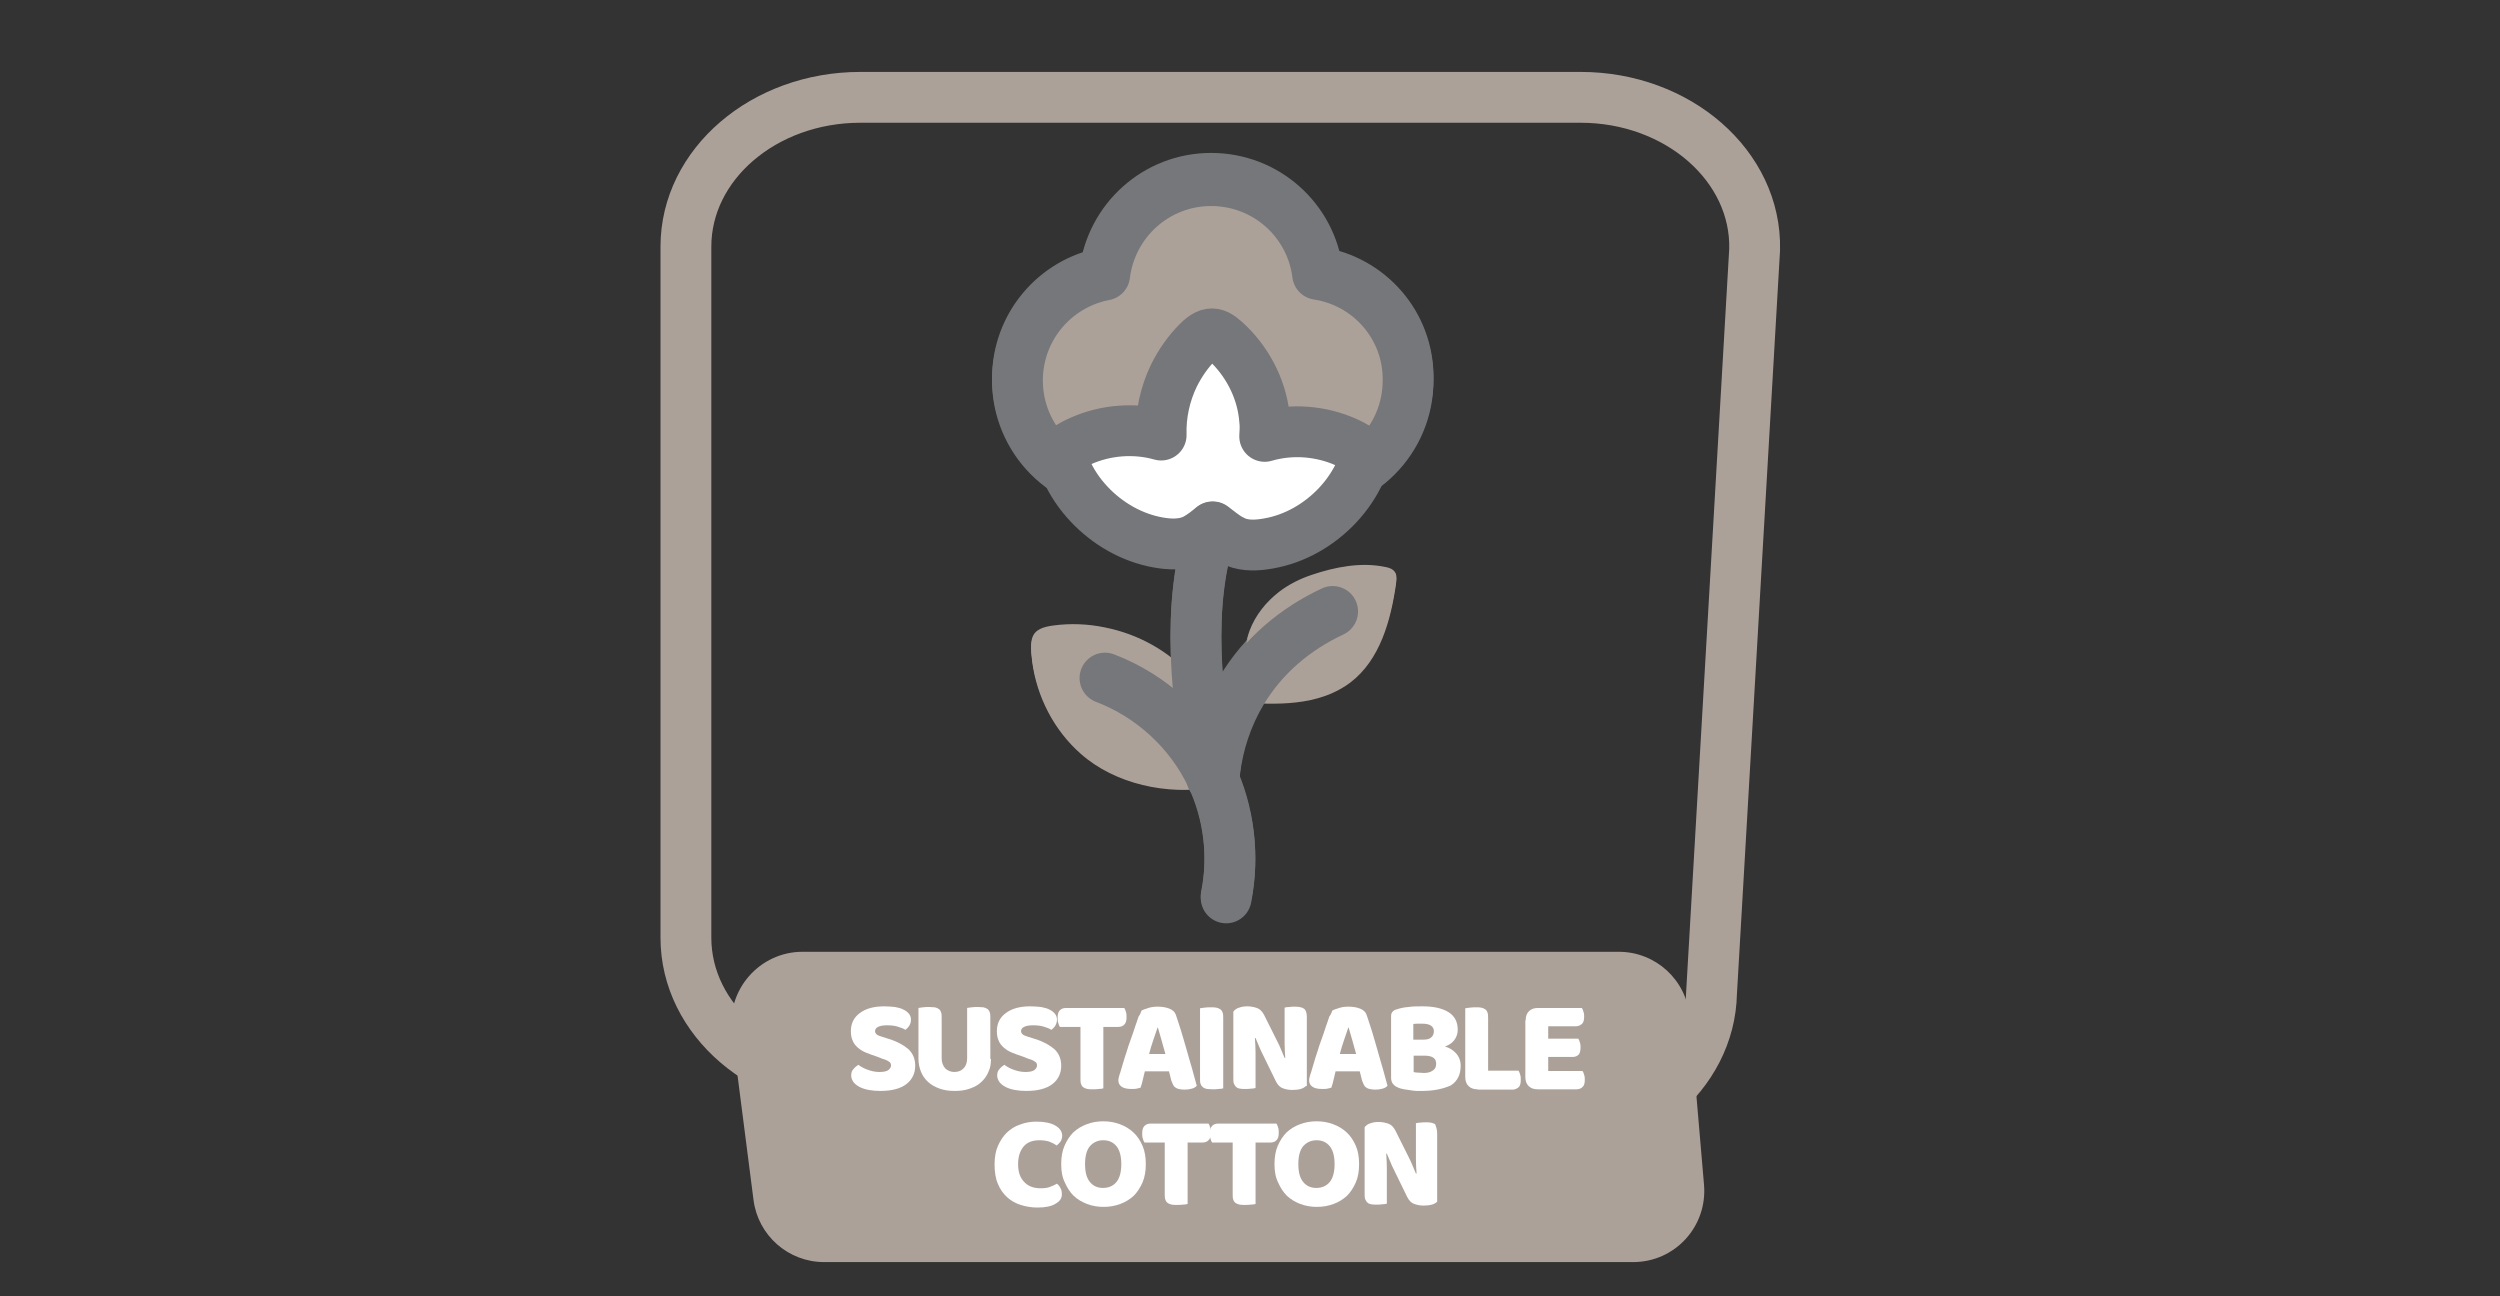 <?xml version="1.0" encoding="utf-8"?>
<!-- Generator: Adobe Illustrator 26.5.0, SVG Export Plug-In . SVG Version: 6.00 Build 0)  -->
<svg version="1.1" id="Livello_1" xmlns="http://www.w3.org/2000/svg" xmlns:xlink="http://www.w3.org/1999/xlink" x="0px" y="0px"
	 viewBox="0 0 76.54 39.69" style="enable-background:new 0 0 76.54 39.69;" xml:space="preserve">
<rect x="0" y="0" width="76.54" height="39.69" fill="#333333" stroke="none"/>
<style type="text/css">
	
		.st0{clip-path:url(#SVGID_00000132803446318444262470000016005664893312960919_);fill:none;stroke:#ACA199;stroke-width:1.556;stroke-miterlimit:10;}
	.st1{clip-path:url(#SVGID_00000132803446318444262470000016005664893312960919_);fill:#ACA199;}
	
		.st2{clip-path:url(#SVGID_00000132803446318444262470000016005664893312960919_);fill:none;stroke:#76777A;stroke-width:1.556;stroke-linecap:round;stroke-linejoin:round;stroke-miterlimit:10;}
	.st3{clip-path:url(#SVGID_00000132803446318444262470000016005664893312960919_);fill:#FFFFFF;}
	.st4{clip-path:url(#SVGID_00000168801963897125125010000000273248697698361999_);fill:#ACA199;}
	
		.st5{clip-path:url(#SVGID_00000168801963897125125010000000273248697698361999_);fill:none;stroke:#76777A;stroke-width:1.556;stroke-linecap:round;stroke-linejoin:round;stroke-miterlimit:10;}
	.st6{clip-path:url(#SVGID_00000168801963897125125010000000273248697698361999_);fill:#FFFFFF;}
	.st7{fill:#FFFFFF;}
</style>
<g>
	<defs>
		<rect id="SVGID_1_" x="9.34" y="1" width="56.04" height="39.62"/>
	</defs>
	<clipPath id="SVGID_00000052090943967787086530000008199366425076251566_">
		<use xlink:href="#SVGID_1_"  style="overflow:visible;"/>
	</clipPath>
	
		<path style="clip-path:url(#SVGID_00000052090943967787086530000008199366425076251566_);fill:none;stroke:#ACA199;stroke-width:1.556;stroke-miterlimit:10;" d="
		M21,7.55v21.16c0,2.52,2.39,4.57,5.34,4.57l20.73,1.61c2.91,0,5.28-1.99,5.33-4.48l1.32-22.77c0.06-2.56-2.35-4.66-5.33-4.66H26.34
		C23.39,2.98,21,5.03,21,7.55z"/>
	<path style="clip-path:url(#SVGID_00000052090943967787086530000008199366425076251566_);fill:#ACA199;" d="M50,38.64H25.23
		c-1.09,0-2.02-0.81-2.16-1.9l-0.66-5.14c-0.17-1.3,0.85-2.46,2.16-2.46h24.99c1.13,0,2.07,0.86,2.17,1.99l0.44,5.14
		C52.28,37.55,51.28,38.64,50,38.64"/>
	<path style="clip-path:url(#SVGID_00000052090943967787086530000008199366425076251566_);fill:#ACA199;" d="M40.34,8.33
		c-0.2-1.62-1.58-2.87-3.26-2.87c-1.68,0-3.06,1.26-3.26,2.89c-1.52,0.29-2.67,1.62-2.67,3.23c0,1.81,1.47,3.29,3.28,3.29
		c1.12,0,2.11-0.56,2.7-1.42c0.59,0.86,1.58,1.42,2.7,1.42c1.81,0,3.28-1.47,3.28-3.29C43.13,9.93,41.92,8.57,40.34,8.33"/>
	
		<path style="clip-path:url(#SVGID_00000052090943967787086530000008199366425076251566_);fill:none;stroke:#76777A;stroke-width:1.556;stroke-linecap:round;stroke-linejoin:round;stroke-miterlimit:10;" d="
		M40.34,8.33c-0.2-1.62-1.58-2.87-3.26-2.87c-1.68,0-3.06,1.26-3.26,2.89c-1.52,0.29-2.67,1.62-2.67,3.23
		c0,1.81,1.47,3.29,3.28,3.29c1.12,0,2.11-0.56,2.7-1.42c0.59,0.86,1.58,1.42,2.7,1.42c1.81,0,3.28-1.47,3.28-3.29
		C43.13,9.93,41.92,8.57,40.34,8.33z"/>
	<path style="clip-path:url(#SVGID_00000052090943967787086530000008199366425076251566_);fill:#FFFFFF;" d="M41.22,13.48
		c-0.78-0.35-1.68-0.42-2.5-0.18c0.01-0.16,0.02-0.32,0-0.48c-0.06-0.87-0.46-1.7-1.08-2.32c-0.38-0.37-0.57-0.49-0.97-0.09
		c-0.3,0.3-0.54,0.65-0.73,1.03c-0.27,0.56-0.41,1.19-0.39,1.82c-0.81-0.23-1.71-0.16-2.48,0.19c-0.49,0.22-0.66,0.36-0.43,0.87
		c0.17,0.39,0.41,0.74,0.7,1.05c0.56,0.6,1.32,1.04,2.13,1.18c0.34,0.06,0.69,0.07,1.01-0.05c0.06-0.03,0.12-0.06,0.18-0.09
		c0.17-0.1,0.32-0.22,0.47-0.34c0.17,0.13,0.33,0.26,0.51,0.37c0.06,0.03,0.12,0.06,0.18,0.09c0.32,0.13,0.67,0.11,1.01,0.05
		c0.82-0.14,1.57-0.58,2.13-1.18c0.29-0.31,0.53-0.67,0.7-1.05C41.88,13.83,41.7,13.69,41.22,13.48"/>
	
		<path style="clip-path:url(#SVGID_00000052090943967787086530000008199366425076251566_);fill:none;stroke:#76777A;stroke-width:1.556;stroke-linecap:round;stroke-linejoin:round;stroke-miterlimit:10;" d="
		M41.22,13.48c-0.78-0.35-1.68-0.42-2.5-0.18c0.01-0.16,0.02-0.32,0-0.48c-0.06-0.87-0.46-1.7-1.08-2.32
		c-0.38-0.37-0.57-0.49-0.97-0.09c-0.3,0.3-0.54,0.65-0.73,1.03c-0.27,0.56-0.41,1.19-0.39,1.82c-0.81-0.23-1.71-0.16-2.48,0.19
		c-0.49,0.22-0.66,0.36-0.43,0.87c0.17,0.39,0.41,0.74,0.7,1.05c0.56,0.6,1.32,1.04,2.13,1.18c0.34,0.06,0.69,0.07,1.01-0.05
		c0.06-0.03,0.12-0.06,0.18-0.09c0.17-0.1,0.32-0.22,0.47-0.34c0.17,0.13,0.33,0.26,0.51,0.37c0.06,0.03,0.12,0.06,0.18,0.09
		c0.32,0.13,0.67,0.11,1.01,0.05c0.82-0.14,1.57-0.58,2.13-1.18c0.29-0.31,0.53-0.67,0.7-1.05C41.88,13.83,41.7,13.69,41.22,13.48z"
		/>
	<path style="clip-path:url(#SVGID_00000052090943967787086530000008199366425076251566_);fill:#ACA199;" d="M39.16,18.12
		c-0.4,0.31-0.72,0.71-0.9,1.18c-0.25,0.68-0.18,1.43-0.42,2.12c1.21,0.1,2.54,0.14,3.51-0.6c0.9-0.69,1.23-1.89,1.39-3.01
		c0.01-0.1,0.03-0.21-0.03-0.29c-0.06-0.1-0.18-0.14-0.29-0.16c-0.75-0.16-1.55,0-2.26,0.24C39.8,17.72,39.46,17.89,39.16,18.12"/>
	<path style="clip-path:url(#SVGID_00000052090943967787086530000008199366425076251566_);fill:#ACA199;" d="M37.1,22.07
		c0-0.08-0.01-0.17-0.02-0.25c-0.07-0.42-0.32-0.79-0.6-1.11c-0.69-0.78-1.64-1.3-2.65-1.5c-0.52-0.11-1.06-0.13-1.58-0.06
		c-0.7,0.09-0.73,0.38-0.65,1.04c0.14,1.08,0.67,2.11,1.49,2.83c1.05,0.93,2.65,1.27,4.03,1.03c-0.01-0.32-0.11-0.65-0.08-1
		C37.04,22.71,37.11,22.39,37.1,22.07"/>
	
		<path style="clip-path:url(#SVGID_00000052090943967787086530000008199366425076251566_);fill:none;stroke:#76777A;stroke-width:1.556;stroke-linecap:round;stroke-linejoin:round;stroke-miterlimit:10;" d="
		M37.16,23.8c0.01-0.08,0.02-0.17,0.03-0.25c0.1-0.86,0.38-1.69,0.82-2.44c0.67-1.12,1.64-1.93,2.79-2.47"/>
	
		<path style="clip-path:url(#SVGID_00000052090943967787086530000008199366425076251566_);fill:none;stroke:#76777A;stroke-width:1.556;stroke-linecap:round;stroke-linejoin:round;stroke-miterlimit:10;" d="
		M33.83,20.7c1.42,0.54,2.61,1.63,3.26,3.01c0.54,1.15,0.7,2.47,0.45,3.72"/>
	
		<path style="clip-path:url(#SVGID_00000052090943967787086530000008199366425076251566_);fill:none;stroke:#76777A;stroke-width:1.556;stroke-linecap:round;stroke-linejoin:round;stroke-miterlimit:10;" d="
		M37.12,16.07c-0.84,2.38-0.48,5.43-0.02,7.68"/>
</g>
<g>
	<defs>
		<rect id="SVGID_00000106838829829159539190000018058129667478614425_" x="9.34" y="1.07" width="56.04" height="39.62"/>
	</defs>
	<clipPath id="SVGID_00000055700798577185651390000002443854580526772387_">
		<use xlink:href="#SVGID_00000106838829829159539190000018058129667478614425_"  style="overflow:visible;"/>
	</clipPath>
	<path style="clip-path:url(#SVGID_00000055700798577185651390000002443854580526772387_);fill:#ACA199;" d="M40.34,8.4
		c-0.2-1.62-1.58-2.87-3.26-2.87c-1.68,0-3.06,1.26-3.26,2.89c-1.52,0.29-2.67,1.62-2.67,3.23c0,1.81,1.47,3.29,3.28,3.29
		c1.12,0,2.11-0.56,2.7-1.42c0.59,0.86,1.58,1.42,2.7,1.42c1.81,0,3.28-1.47,3.28-3.29C43.13,10,41.92,8.64,40.34,8.4"/>
	
		<path style="clip-path:url(#SVGID_00000055700798577185651390000002443854580526772387_);fill:none;stroke:#76777A;stroke-width:1.556;stroke-linecap:round;stroke-linejoin:round;stroke-miterlimit:10;" d="
		M40.34,8.4c-0.2-1.62-1.58-2.87-3.26-2.87c-1.68,0-3.06,1.26-3.26,2.89c-1.52,0.29-2.67,1.62-2.67,3.23c0,1.81,1.47,3.29,3.28,3.29
		c1.12,0,2.11-0.56,2.7-1.42c0.59,0.86,1.58,1.42,2.7,1.42c1.81,0,3.28-1.47,3.28-3.29C43.13,10,41.92,8.64,40.34,8.4z"/>
	<path style="clip-path:url(#SVGID_00000055700798577185651390000002443854580526772387_);fill:#FFFFFF;" d="M41.22,13.54
		c-0.78-0.35-1.68-0.42-2.5-0.18c0.01-0.16,0.02-0.32,0-0.48c-0.06-0.87-0.46-1.7-1.08-2.32c-0.38-0.37-0.57-0.49-0.97-0.09
		c-0.3,0.3-0.54,0.65-0.73,1.03c-0.27,0.56-0.41,1.19-0.39,1.82c-0.81-0.23-1.71-0.16-2.48,0.19c-0.49,0.22-0.66,0.36-0.43,0.87
		c0.17,0.39,0.41,0.74,0.7,1.05c0.56,0.6,1.32,1.04,2.13,1.18c0.34,0.06,0.69,0.07,1.01-0.05c0.06-0.03,0.12-0.05,0.18-0.09
		c0.17-0.1,0.32-0.22,0.47-0.34c0.17,0.13,0.33,0.26,0.51,0.37c0.06,0.03,0.12,0.06,0.18,0.09c0.32,0.13,0.67,0.11,1.01,0.05
		c0.82-0.14,1.57-0.58,2.13-1.18c0.29-0.31,0.53-0.67,0.7-1.05C41.88,13.9,41.7,13.76,41.22,13.54"/>
	
		<path style="clip-path:url(#SVGID_00000055700798577185651390000002443854580526772387_);fill:none;stroke:#76777A;stroke-width:1.556;stroke-linecap:round;stroke-linejoin:round;stroke-miterlimit:10;" d="
		M41.22,13.54c-0.78-0.35-1.68-0.42-2.5-0.18c0.01-0.16,0.02-0.32,0-0.48c-0.06-0.87-0.46-1.7-1.08-2.32
		c-0.38-0.37-0.57-0.49-0.97-0.09c-0.3,0.3-0.54,0.65-0.73,1.03c-0.27,0.56-0.41,1.19-0.39,1.82c-0.81-0.23-1.71-0.16-2.48,0.19
		c-0.49,0.22-0.66,0.36-0.43,0.87c0.17,0.39,0.41,0.74,0.7,1.05c0.56,0.6,1.32,1.04,2.13,1.18c0.34,0.06,0.69,0.07,1.01-0.05
		c0.06-0.03,0.12-0.05,0.18-0.09c0.17-0.1,0.32-0.22,0.47-0.34c0.17,0.13,0.33,0.26,0.51,0.37c0.06,0.03,0.12,0.06,0.18,0.09
		c0.32,0.13,0.67,0.11,1.01,0.05c0.82-0.14,1.57-0.58,2.13-1.18c0.29-0.31,0.53-0.67,0.7-1.05C41.88,13.9,41.7,13.76,41.22,13.54z"
		/>
	<path style="clip-path:url(#SVGID_00000055700798577185651390000002443854580526772387_);fill:#ACA199;" d="M39.16,18.19
		c-0.4,0.31-0.72,0.71-0.9,1.18c-0.25,0.68-0.18,1.43-0.42,2.12c1.21,0.1,2.54,0.14,3.51-0.6c0.9-0.69,1.23-1.89,1.39-3.01
		c0.01-0.1,0.03-0.21-0.03-0.29c-0.06-0.1-0.18-0.14-0.29-0.16c-0.75-0.16-1.55,0-2.26,0.24C39.8,17.78,39.46,17.96,39.16,18.19"/>
	<path style="clip-path:url(#SVGID_00000055700798577185651390000002443854580526772387_);fill:#ACA199;" d="M37.1,22.13
		c0-0.08-0.01-0.17-0.02-0.25c-0.07-0.42-0.32-0.79-0.6-1.11c-0.69-0.78-1.64-1.3-2.65-1.5c-0.52-0.11-1.06-0.13-1.58-0.06
		c-0.7,0.09-0.73,0.38-0.65,1.04c0.14,1.08,0.67,2.11,1.49,2.83c1.05,0.93,2.65,1.27,4.03,1.03c-0.01-0.32-0.11-0.65-0.08-1
		C37.04,22.78,37.11,22.46,37.1,22.13"/>
	
		<path style="clip-path:url(#SVGID_00000055700798577185651390000002443854580526772387_);fill:none;stroke:#76777A;stroke-width:1.556;stroke-linecap:round;stroke-linejoin:round;stroke-miterlimit:10;" d="
		M37.16,23.87c0.01-0.08,0.02-0.17,0.03-0.24c0.1-0.86,0.38-1.7,0.82-2.44c0.67-1.12,1.64-1.93,2.79-2.47"/>
	
		<path style="clip-path:url(#SVGID_00000055700798577185651390000002443854580526772387_);fill:none;stroke:#76777A;stroke-width:1.556;stroke-linecap:round;stroke-linejoin:round;stroke-miterlimit:10;" d="
		M33.83,20.76c1.42,0.54,2.61,1.63,3.26,3.01c0.54,1.15,0.7,2.47,0.45,3.72"/>
	
		<path style="clip-path:url(#SVGID_00000055700798577185651390000002443854580526772387_);fill:none;stroke:#76777A;stroke-width:1.556;stroke-linecap:round;stroke-linejoin:round;stroke-miterlimit:10;" d="
		M37.12,16.14c-0.84,2.38-0.48,5.43-0.02,7.68"/>
</g>
<g>
	<path class="st7" d="M26.85,32.35c-0.12-0.04-0.23-0.08-0.33-0.12c-0.1-0.04-0.18-0.09-0.25-0.15c-0.07-0.06-0.13-0.13-0.16-0.21
		c-0.04-0.08-0.06-0.18-0.06-0.3c0-0.23,0.09-0.42,0.27-0.55c0.18-0.14,0.43-0.21,0.75-0.21c0.12,0,0.22,0.01,0.33,0.02
		c0.1,0.02,0.19,0.04,0.26,0.08c0.07,0.03,0.13,0.08,0.17,0.13c0.04,0.05,0.06,0.11,0.06,0.18c0,0.07-0.02,0.13-0.05,0.18
		c-0.03,0.05-0.07,0.09-0.12,0.13c-0.06-0.04-0.14-0.07-0.24-0.1c-0.1-0.03-0.21-0.04-0.33-0.04c-0.12,0-0.21,0.02-0.27,0.05
		c-0.06,0.03-0.09,0.08-0.09,0.13c0,0.04,0.02,0.07,0.05,0.1c0.04,0.03,0.09,0.05,0.16,0.07l0.22,0.07
		c0.26,0.08,0.45,0.19,0.59,0.31c0.14,0.13,0.21,0.3,0.21,0.51c0,0.23-0.09,0.42-0.27,0.56c-0.18,0.14-0.45,0.21-0.8,0.21
		c-0.12,0-0.24-0.01-0.35-0.03c-0.11-0.02-0.2-0.05-0.28-0.09c-0.08-0.04-0.14-0.09-0.19-0.15c-0.04-0.06-0.07-0.13-0.07-0.2
		c0-0.08,0.02-0.15,0.07-0.2c0.05-0.06,0.1-0.1,0.15-0.13c0.08,0.06,0.17,0.11,0.28,0.15c0.11,0.04,0.23,0.07,0.36,0.07
		c0.13,0,0.23-0.02,0.28-0.06c0.05-0.04,0.08-0.09,0.08-0.14c0-0.05-0.02-0.1-0.07-0.12c-0.04-0.03-0.1-0.06-0.18-0.08L26.85,32.35z
		"/>
	<path class="st7" d="M30.34,32.42c0,0.15-0.02,0.28-0.08,0.4c-0.05,0.12-0.12,0.22-0.22,0.31c-0.09,0.09-0.21,0.15-0.35,0.2
		c-0.14,0.05-0.29,0.07-0.46,0.07c-0.17,0-0.32-0.02-0.46-0.07c-0.14-0.05-0.25-0.11-0.35-0.2c-0.1-0.09-0.17-0.19-0.22-0.31
		c-0.05-0.12-0.08-0.26-0.08-0.4v-1.56c0.03-0.01,0.08-0.01,0.14-0.02c0.06-0.01,0.13-0.01,0.19-0.01c0.06,0,0.12,0.01,0.17,0.01
		c0.05,0.01,0.09,0.03,0.12,0.05c0.03,0.02,0.06,0.06,0.07,0.1c0.02,0.04,0.02,0.1,0.02,0.17v1.24c0,0.13,0.04,0.23,0.11,0.31
		c0.07,0.07,0.17,0.11,0.28,0.11c0.12,0,0.21-0.04,0.28-0.11c0.07-0.07,0.11-0.17,0.11-0.31v-1.54c0.03-0.01,0.08-0.01,0.14-0.02
		c0.06-0.01,0.13-0.01,0.19-0.01c0.06,0,0.12,0.01,0.17,0.01c0.05,0.01,0.09,0.03,0.12,0.05c0.03,0.02,0.06,0.06,0.07,0.1
		c0.02,0.04,0.02,0.1,0.02,0.17V32.42z"/>
	<path class="st7" d="M31.32,32.35c-0.12-0.04-0.23-0.08-0.33-0.12c-0.1-0.04-0.18-0.09-0.25-0.15c-0.07-0.06-0.13-0.13-0.16-0.21
		c-0.04-0.08-0.06-0.18-0.06-0.3c0-0.23,0.09-0.42,0.27-0.55c0.18-0.14,0.43-0.21,0.75-0.21c0.12,0,0.22,0.01,0.33,0.02
		c0.1,0.02,0.19,0.04,0.26,0.08c0.07,0.03,0.13,0.08,0.17,0.13c0.04,0.05,0.06,0.11,0.06,0.18c0,0.07-0.02,0.13-0.05,0.18
		c-0.03,0.05-0.07,0.09-0.12,0.13c-0.06-0.04-0.14-0.07-0.24-0.1c-0.1-0.03-0.21-0.04-0.33-0.04c-0.12,0-0.21,0.02-0.27,0.05
		c-0.06,0.03-0.09,0.08-0.09,0.13c0,0.04,0.02,0.07,0.05,0.1c0.04,0.03,0.09,0.05,0.16,0.07l0.22,0.07
		c0.26,0.08,0.45,0.19,0.59,0.31c0.14,0.13,0.21,0.3,0.21,0.51c0,0.23-0.09,0.42-0.27,0.56c-0.18,0.14-0.45,0.21-0.8,0.21
		c-0.12,0-0.24-0.01-0.35-0.03c-0.11-0.02-0.2-0.05-0.28-0.09c-0.08-0.04-0.14-0.09-0.19-0.15c-0.04-0.06-0.07-0.13-0.07-0.2
		c0-0.08,0.02-0.15,0.07-0.2c0.05-0.06,0.1-0.1,0.15-0.13c0.08,0.06,0.17,0.11,0.28,0.15c0.11,0.04,0.23,0.07,0.36,0.07
		c0.13,0,0.23-0.02,0.28-0.06c0.05-0.04,0.08-0.09,0.08-0.14c0-0.05-0.02-0.1-0.07-0.12c-0.04-0.03-0.1-0.06-0.18-0.08L31.32,32.35z
		"/>
	<path class="st7" d="M32.45,31.44c-0.02-0.03-0.04-0.07-0.05-0.12c-0.02-0.05-0.02-0.11-0.02-0.16c0-0.11,0.02-0.18,0.07-0.23
		c0.05-0.05,0.11-0.07,0.19-0.07h1.78c0.02,0.03,0.04,0.07,0.05,0.12c0.02,0.05,0.02,0.11,0.02,0.16c0,0.11-0.02,0.18-0.07,0.23
		c-0.05,0.05-0.11,0.07-0.19,0.07h-0.45v1.88c-0.03,0.01-0.08,0.02-0.14,0.02c-0.06,0.01-0.13,0.01-0.19,0.01
		c-0.06,0-0.12,0-0.16-0.01c-0.05-0.01-0.09-0.03-0.12-0.05c-0.03-0.02-0.06-0.06-0.07-0.1c-0.02-0.04-0.02-0.1-0.02-0.17v-1.58
		H32.45z"/>
	<path class="st7" d="M34.95,30.94c0.05-0.03,0.12-0.05,0.21-0.08c0.09-0.03,0.19-0.04,0.28-0.04c0.14,0,0.26,0.02,0.36,0.06
		c0.1,0.04,0.17,0.1,0.2,0.19c0.05,0.14,0.1,0.31,0.16,0.49c0.06,0.19,0.11,0.38,0.17,0.58c0.06,0.2,0.11,0.4,0.17,0.59
		c0.05,0.19,0.1,0.37,0.14,0.51c-0.03,0.04-0.08,0.07-0.15,0.09c-0.07,0.02-0.14,0.03-0.23,0.03c-0.07,0-0.12-0.01-0.17-0.02
		c-0.05-0.01-0.08-0.03-0.11-0.05c-0.03-0.02-0.05-0.05-0.07-0.09c-0.02-0.04-0.03-0.08-0.05-0.12l-0.07-0.28h-0.74
		c-0.02,0.08-0.04,0.17-0.06,0.25c-0.02,0.09-0.04,0.17-0.07,0.25c-0.04,0.01-0.08,0.02-0.12,0.03c-0.04,0.01-0.09,0.01-0.15,0.01
		c-0.14,0-0.24-0.02-0.31-0.07c-0.07-0.05-0.1-0.11-0.1-0.2c0-0.04,0.01-0.08,0.02-0.11c0.01-0.04,0.02-0.08,0.04-0.13
		c0.02-0.07,0.05-0.16,0.08-0.27c0.03-0.11,0.07-0.23,0.11-0.35c0.04-0.13,0.08-0.26,0.13-0.39c0.05-0.13,0.09-0.26,0.13-0.38
		c0.04-0.12,0.08-0.22,0.11-0.32C34.91,31.06,34.93,30.99,34.95,30.94 M35.44,31.46c-0.04,0.11-0.08,0.24-0.13,0.38
		c-0.05,0.14-0.09,0.28-0.13,0.43h0.5c-0.04-0.15-0.08-0.29-0.12-0.43c-0.04-0.14-0.08-0.27-0.11-0.38H35.44z"/>
	<path class="st7" d="M37.45,33.32c-0.03,0.01-0.08,0.02-0.14,0.02c-0.06,0.01-0.13,0.01-0.19,0.01c-0.06,0-0.12-0.01-0.17-0.01
		c-0.05-0.01-0.09-0.03-0.12-0.05c-0.03-0.03-0.06-0.06-0.07-0.1c-0.02-0.04-0.02-0.1-0.02-0.17v-2.15
		c0.03-0.01,0.08-0.01,0.14-0.02c0.06-0.01,0.13-0.01,0.19-0.01c0.06,0,0.12,0,0.17,0.01c0.05,0.01,0.09,0.03,0.12,0.05
		c0.03,0.02,0.06,0.06,0.07,0.1c0.02,0.04,0.02,0.1,0.02,0.17V33.32z"/>
	<path class="st7" d="M39.98,33.25c-0.04,0.04-0.09,0.07-0.16,0.09c-0.07,0.02-0.16,0.03-0.26,0.03c-0.1,0-0.2-0.02-0.28-0.05
		c-0.09-0.03-0.16-0.1-0.22-0.22l-0.4-0.82c-0.04-0.08-0.08-0.16-0.11-0.24c-0.03-0.07-0.07-0.16-0.11-0.26l-0.02,0
		c0.01,0.15,0.02,0.3,0.02,0.45c0,0.15,0,0.3,0,0.45v0.63c-0.03,0.01-0.08,0.02-0.14,0.02c-0.06,0.01-0.12,0.01-0.18,0.01
		c-0.06,0-0.11,0-0.16-0.01c-0.05-0.01-0.08-0.02-0.11-0.05c-0.03-0.02-0.05-0.06-0.07-0.1c-0.02-0.04-0.02-0.1-0.02-0.17v-2.04
		c0.04-0.05,0.1-0.1,0.18-0.12c0.08-0.03,0.16-0.04,0.25-0.04c0.1,0,0.2,0.02,0.29,0.05c0.09,0.03,0.16,0.1,0.22,0.21l0.41,0.82
		c0.04,0.08,0.08,0.16,0.11,0.24c0.03,0.07,0.07,0.16,0.11,0.26l0.02,0c-0.01-0.15-0.02-0.29-0.02-0.44c0-0.15,0-0.29,0-0.44v-0.66
		c0.03-0.01,0.08-0.02,0.14-0.02c0.06-0.01,0.12-0.01,0.18-0.01c0.12,0,0.21,0.02,0.27,0.06c0.06,0.04,0.09,0.13,0.09,0.26V33.25z"
		/>
	<path class="st7" d="M40.79,30.94c0.05-0.03,0.12-0.05,0.21-0.08c0.09-0.03,0.19-0.04,0.28-0.04c0.14,0,0.26,0.02,0.36,0.06
		c0.1,0.04,0.17,0.1,0.2,0.19c0.05,0.14,0.1,0.31,0.16,0.49c0.06,0.19,0.11,0.38,0.17,0.58c0.06,0.2,0.11,0.4,0.17,0.59
		c0.05,0.19,0.1,0.37,0.14,0.51c-0.03,0.04-0.08,0.07-0.15,0.09c-0.07,0.02-0.14,0.03-0.23,0.03c-0.07,0-0.12-0.01-0.17-0.02
		c-0.05-0.01-0.08-0.03-0.11-0.05c-0.03-0.02-0.05-0.05-0.07-0.09c-0.02-0.04-0.03-0.08-0.05-0.12l-0.07-0.28h-0.74
		c-0.02,0.08-0.04,0.17-0.06,0.25c-0.02,0.09-0.04,0.17-0.07,0.25c-0.04,0.01-0.08,0.02-0.12,0.03c-0.04,0.01-0.09,0.01-0.15,0.01
		c-0.14,0-0.24-0.02-0.31-0.07c-0.07-0.05-0.1-0.11-0.1-0.2c0-0.04,0.01-0.08,0.02-0.11c0.01-0.04,0.02-0.08,0.04-0.13
		c0.02-0.07,0.05-0.16,0.08-0.27c0.03-0.11,0.07-0.23,0.11-0.35c0.04-0.13,0.08-0.26,0.13-0.39c0.05-0.13,0.09-0.26,0.13-0.38
		c0.04-0.12,0.08-0.22,0.11-0.32C40.75,31.06,40.77,30.99,40.79,30.94 M41.28,31.46c-0.04,0.11-0.08,0.24-0.13,0.38
		c-0.05,0.14-0.09,0.28-0.13,0.43h0.5c-0.04-0.15-0.08-0.29-0.12-0.43c-0.04-0.14-0.08-0.27-0.11-0.38H41.28z"/>
	<path class="st7" d="M43.54,33.4c-0.05,0-0.1,0-0.16,0c-0.06,0-0.13-0.01-0.19-0.02c-0.07-0.01-0.13-0.02-0.2-0.03
		c-0.07-0.01-0.13-0.03-0.18-0.05c-0.15-0.06-0.22-0.16-0.22-0.3v-1.9c0-0.06,0.02-0.1,0.05-0.13c0.03-0.03,0.07-0.06,0.13-0.07
		c0.09-0.03,0.21-0.06,0.35-0.07c0.14-0.02,0.28-0.02,0.43-0.02c0.35,0,0.61,0.06,0.8,0.18c0.19,0.12,0.28,0.3,0.28,0.54
		c0,0.12-0.04,0.23-0.11,0.32c-0.07,0.09-0.17,0.15-0.28,0.19c0.14,0.04,0.25,0.11,0.34,0.21c0.09,0.1,0.14,0.23,0.14,0.38
		c0,0.27-0.1,0.47-0.3,0.6C44.2,33.33,43.91,33.4,43.54,33.4 M43.27,31.83h0.3c0.12,0,0.2-0.02,0.25-0.07
		c0.05-0.04,0.08-0.11,0.08-0.19c0-0.07-0.03-0.13-0.09-0.17c-0.06-0.04-0.15-0.06-0.28-0.06c-0.04,0-0.09,0-0.14,0
		c-0.05,0-0.09,0.01-0.12,0.01V31.83z M43.27,32.82c0.04,0.01,0.09,0.02,0.15,0.02c0.06,0,0.12,0.01,0.17,0.01
		c0.11,0,0.2-0.02,0.27-0.07c0.07-0.04,0.11-0.11,0.11-0.21c0-0.09-0.03-0.15-0.09-0.19c-0.06-0.04-0.15-0.06-0.27-0.06h-0.33V32.82
		z"/>
	<path class="st7" d="M45.24,33.35c-0.12,0-0.21-0.03-0.28-0.1c-0.07-0.07-0.1-0.16-0.1-0.28v-2.1c0.03-0.01,0.08-0.01,0.14-0.02
		c0.07-0.01,0.13-0.01,0.19-0.01c0.06,0,0.12,0,0.16,0.01c0.05,0.01,0.09,0.03,0.12,0.05c0.03,0.02,0.06,0.06,0.07,0.1
		c0.02,0.04,0.02,0.1,0.02,0.17v1.61h0.93c0.02,0.03,0.04,0.07,0.05,0.12c0.02,0.05,0.02,0.1,0.02,0.16c0,0.11-0.02,0.19-0.07,0.23
		c-0.05,0.04-0.11,0.07-0.18,0.07H45.24z"/>
	<path class="st7" d="M46.71,31.24c0-0.12,0.03-0.21,0.1-0.28c0.07-0.07,0.16-0.1,0.28-0.1h1.34c0.02,0.03,0.04,0.07,0.05,0.12
		c0.02,0.05,0.02,0.1,0.02,0.15c0,0.1-0.02,0.18-0.07,0.22c-0.05,0.04-0.1,0.07-0.18,0.07H47.4v0.38h0.92
		c0.02,0.03,0.04,0.07,0.05,0.12c0.02,0.05,0.02,0.1,0.02,0.15c0,0.1-0.02,0.18-0.06,0.22c-0.04,0.04-0.1,0.07-0.18,0.07H47.4v0.43
		h1.05c0.02,0.03,0.04,0.07,0.05,0.12c0.02,0.05,0.02,0.1,0.02,0.15c0,0.1-0.02,0.18-0.07,0.22c-0.04,0.04-0.1,0.07-0.18,0.07h-1.19
		c-0.12,0-0.21-0.03-0.28-0.1c-0.07-0.07-0.1-0.16-0.1-0.28V31.24z"/>
	<path class="st7" d="M31.82,34.91c-0.21,0-0.37,0.06-0.48,0.19c-0.11,0.13-0.17,0.31-0.17,0.54c0,0.24,0.06,0.42,0.19,0.55
		c0.12,0.13,0.29,0.19,0.5,0.19c0.11,0,0.21-0.01,0.28-0.04c0.08-0.03,0.15-0.06,0.22-0.1c0.05,0.04,0.08,0.08,0.11,0.14
		c0.03,0.05,0.04,0.11,0.04,0.19c0,0.11-0.06,0.21-0.19,0.28c-0.12,0.08-0.31,0.12-0.56,0.12c-0.18,0-0.35-0.03-0.51-0.08
		c-0.16-0.05-0.3-0.13-0.42-0.24c-0.12-0.11-0.21-0.24-0.28-0.41c-0.07-0.16-0.1-0.36-0.1-0.59c0-0.21,0.03-0.4,0.1-0.56
		c0.07-0.16,0.16-0.3,0.27-0.41c0.12-0.11,0.25-0.2,0.41-0.25c0.15-0.06,0.32-0.09,0.5-0.09c0.25,0,0.44,0.04,0.58,0.12
		c0.14,0.08,0.21,0.19,0.21,0.31c0,0.07-0.02,0.13-0.05,0.18c-0.04,0.05-0.08,0.09-0.12,0.12c-0.07-0.05-0.15-0.09-0.23-0.12
		C32.02,34.92,31.93,34.91,31.82,34.91"/>
	<path class="st7" d="M32.49,35.64c0-0.21,0.03-0.4,0.1-0.56c0.07-0.16,0.16-0.3,0.27-0.41c0.12-0.11,0.25-0.19,0.41-0.25
		c0.16-0.06,0.32-0.09,0.51-0.09c0.18,0,0.35,0.03,0.51,0.09c0.16,0.06,0.29,0.14,0.41,0.25c0.12,0.11,0.21,0.25,0.28,0.41
		c0.07,0.16,0.1,0.35,0.1,0.56c0,0.21-0.03,0.4-0.1,0.56c-0.07,0.16-0.16,0.3-0.27,0.41c-0.12,0.11-0.25,0.19-0.41,0.25
		c-0.16,0.06-0.33,0.09-0.51,0.09c-0.18,0-0.36-0.03-0.51-0.09c-0.16-0.06-0.29-0.14-0.41-0.25c-0.11-0.11-0.2-0.25-0.27-0.41
		C32.52,36.04,32.49,35.85,32.49,35.64 M33.22,35.64c0,0.25,0.05,0.43,0.15,0.55c0.1,0.12,0.23,0.18,0.4,0.18
		c0.17,0,0.31-0.06,0.41-0.18c0.1-0.12,0.15-0.31,0.15-0.55c0-0.24-0.05-0.43-0.15-0.55c-0.1-0.12-0.23-0.18-0.4-0.18
		c-0.17,0-0.3,0.06-0.41,0.18C33.27,35.21,33.22,35.39,33.22,35.64"/>
	<path class="st7" d="M35.04,34.98c-0.02-0.03-0.04-0.07-0.05-0.12c-0.02-0.05-0.02-0.11-0.02-0.16c0-0.11,0.02-0.18,0.07-0.23
		c0.05-0.05,0.11-0.07,0.19-0.07H37c0.02,0.03,0.04,0.07,0.05,0.12c0.02,0.05,0.02,0.11,0.02,0.16c0,0.11-0.02,0.18-0.07,0.23
		c-0.05,0.05-0.11,0.07-0.19,0.07h-0.45v1.88c-0.03,0.01-0.08,0.02-0.14,0.02c-0.06,0.01-0.13,0.01-0.19,0.01
		c-0.06,0-0.12,0-0.16-0.01c-0.05-0.01-0.09-0.03-0.12-0.05c-0.03-0.02-0.06-0.06-0.07-0.1c-0.02-0.04-0.02-0.1-0.02-0.17v-1.58
		H35.04z"/>
	<path class="st7" d="M37.11,34.98c-0.02-0.03-0.04-0.07-0.05-0.12c-0.02-0.05-0.02-0.11-0.02-0.16c0-0.11,0.02-0.18,0.07-0.23
		c0.05-0.05,0.11-0.07,0.19-0.07h1.78c0.02,0.03,0.04,0.07,0.05,0.12c0.02,0.05,0.02,0.11,0.02,0.16c0,0.11-0.02,0.18-0.07,0.23
		c-0.05,0.05-0.11,0.07-0.19,0.07h-0.45v1.88c-0.03,0.01-0.08,0.02-0.14,0.02c-0.06,0.01-0.13,0.01-0.19,0.01
		c-0.06,0-0.12,0-0.16-0.01c-0.05-0.01-0.09-0.03-0.12-0.05c-0.03-0.02-0.06-0.06-0.07-0.1c-0.02-0.04-0.02-0.1-0.02-0.17v-1.58
		H37.11z"/>
	<path class="st7" d="M39.02,35.64c0-0.21,0.03-0.4,0.1-0.56c0.07-0.16,0.16-0.3,0.27-0.41c0.12-0.11,0.25-0.19,0.41-0.25
		c0.16-0.06,0.32-0.09,0.51-0.09c0.18,0,0.35,0.03,0.51,0.09c0.16,0.06,0.29,0.14,0.41,0.25c0.12,0.11,0.21,0.25,0.28,0.41
		c0.07,0.16,0.1,0.35,0.1,0.56c0,0.21-0.03,0.4-0.1,0.56c-0.07,0.16-0.16,0.3-0.27,0.41c-0.12,0.11-0.25,0.19-0.41,0.25
		c-0.16,0.06-0.33,0.09-0.51,0.09c-0.18,0-0.36-0.03-0.51-0.09c-0.16-0.06-0.29-0.14-0.41-0.25c-0.11-0.11-0.2-0.25-0.27-0.41
		C39.05,36.04,39.02,35.85,39.02,35.64 M39.75,35.64c0,0.25,0.05,0.43,0.15,0.55c0.1,0.12,0.23,0.18,0.4,0.18
		c0.17,0,0.31-0.06,0.41-0.18c0.1-0.12,0.15-0.31,0.15-0.55c0-0.24-0.05-0.43-0.15-0.55c-0.1-0.12-0.23-0.18-0.4-0.18
		c-0.17,0-0.3,0.06-0.41,0.18C39.8,35.21,39.75,35.39,39.75,35.64"/>
	<path class="st7" d="M44,36.79c-0.04,0.04-0.09,0.07-0.16,0.09c-0.07,0.02-0.16,0.03-0.26,0.03c-0.1,0-0.2-0.02-0.28-0.05
		c-0.09-0.03-0.16-0.1-0.22-0.22l-0.4-0.82c-0.04-0.08-0.08-0.16-0.11-0.24c-0.03-0.07-0.07-0.16-0.11-0.26l-0.02,0
		c0.01,0.15,0.02,0.3,0.02,0.45c0,0.15,0,0.3,0,0.45v0.63c-0.03,0.01-0.08,0.02-0.14,0.02c-0.06,0.01-0.12,0.01-0.18,0.01
		c-0.06,0-0.11,0-0.16-0.01c-0.05-0.01-0.08-0.02-0.11-0.05c-0.03-0.02-0.05-0.06-0.07-0.1c-0.02-0.04-0.02-0.1-0.02-0.17v-2.04
		c0.04-0.05,0.1-0.1,0.18-0.12c0.08-0.03,0.16-0.04,0.25-0.04c0.1,0,0.2,0.02,0.29,0.05c0.09,0.03,0.16,0.1,0.22,0.21l0.41,0.82
		c0.04,0.08,0.08,0.16,0.11,0.24c0.03,0.07,0.07,0.16,0.11,0.26l0.02,0c-0.01-0.15-0.02-0.29-0.02-0.44c0-0.15,0-0.29,0-0.44v-0.66
		c0.03-0.01,0.08-0.02,0.14-0.02c0.06-0.01,0.12-0.01,0.18-0.01c0.12,0,0.21,0.02,0.27,0.06C43.96,34.48,44,34.57,44,34.7V36.79z"/>
</g>
</svg>
